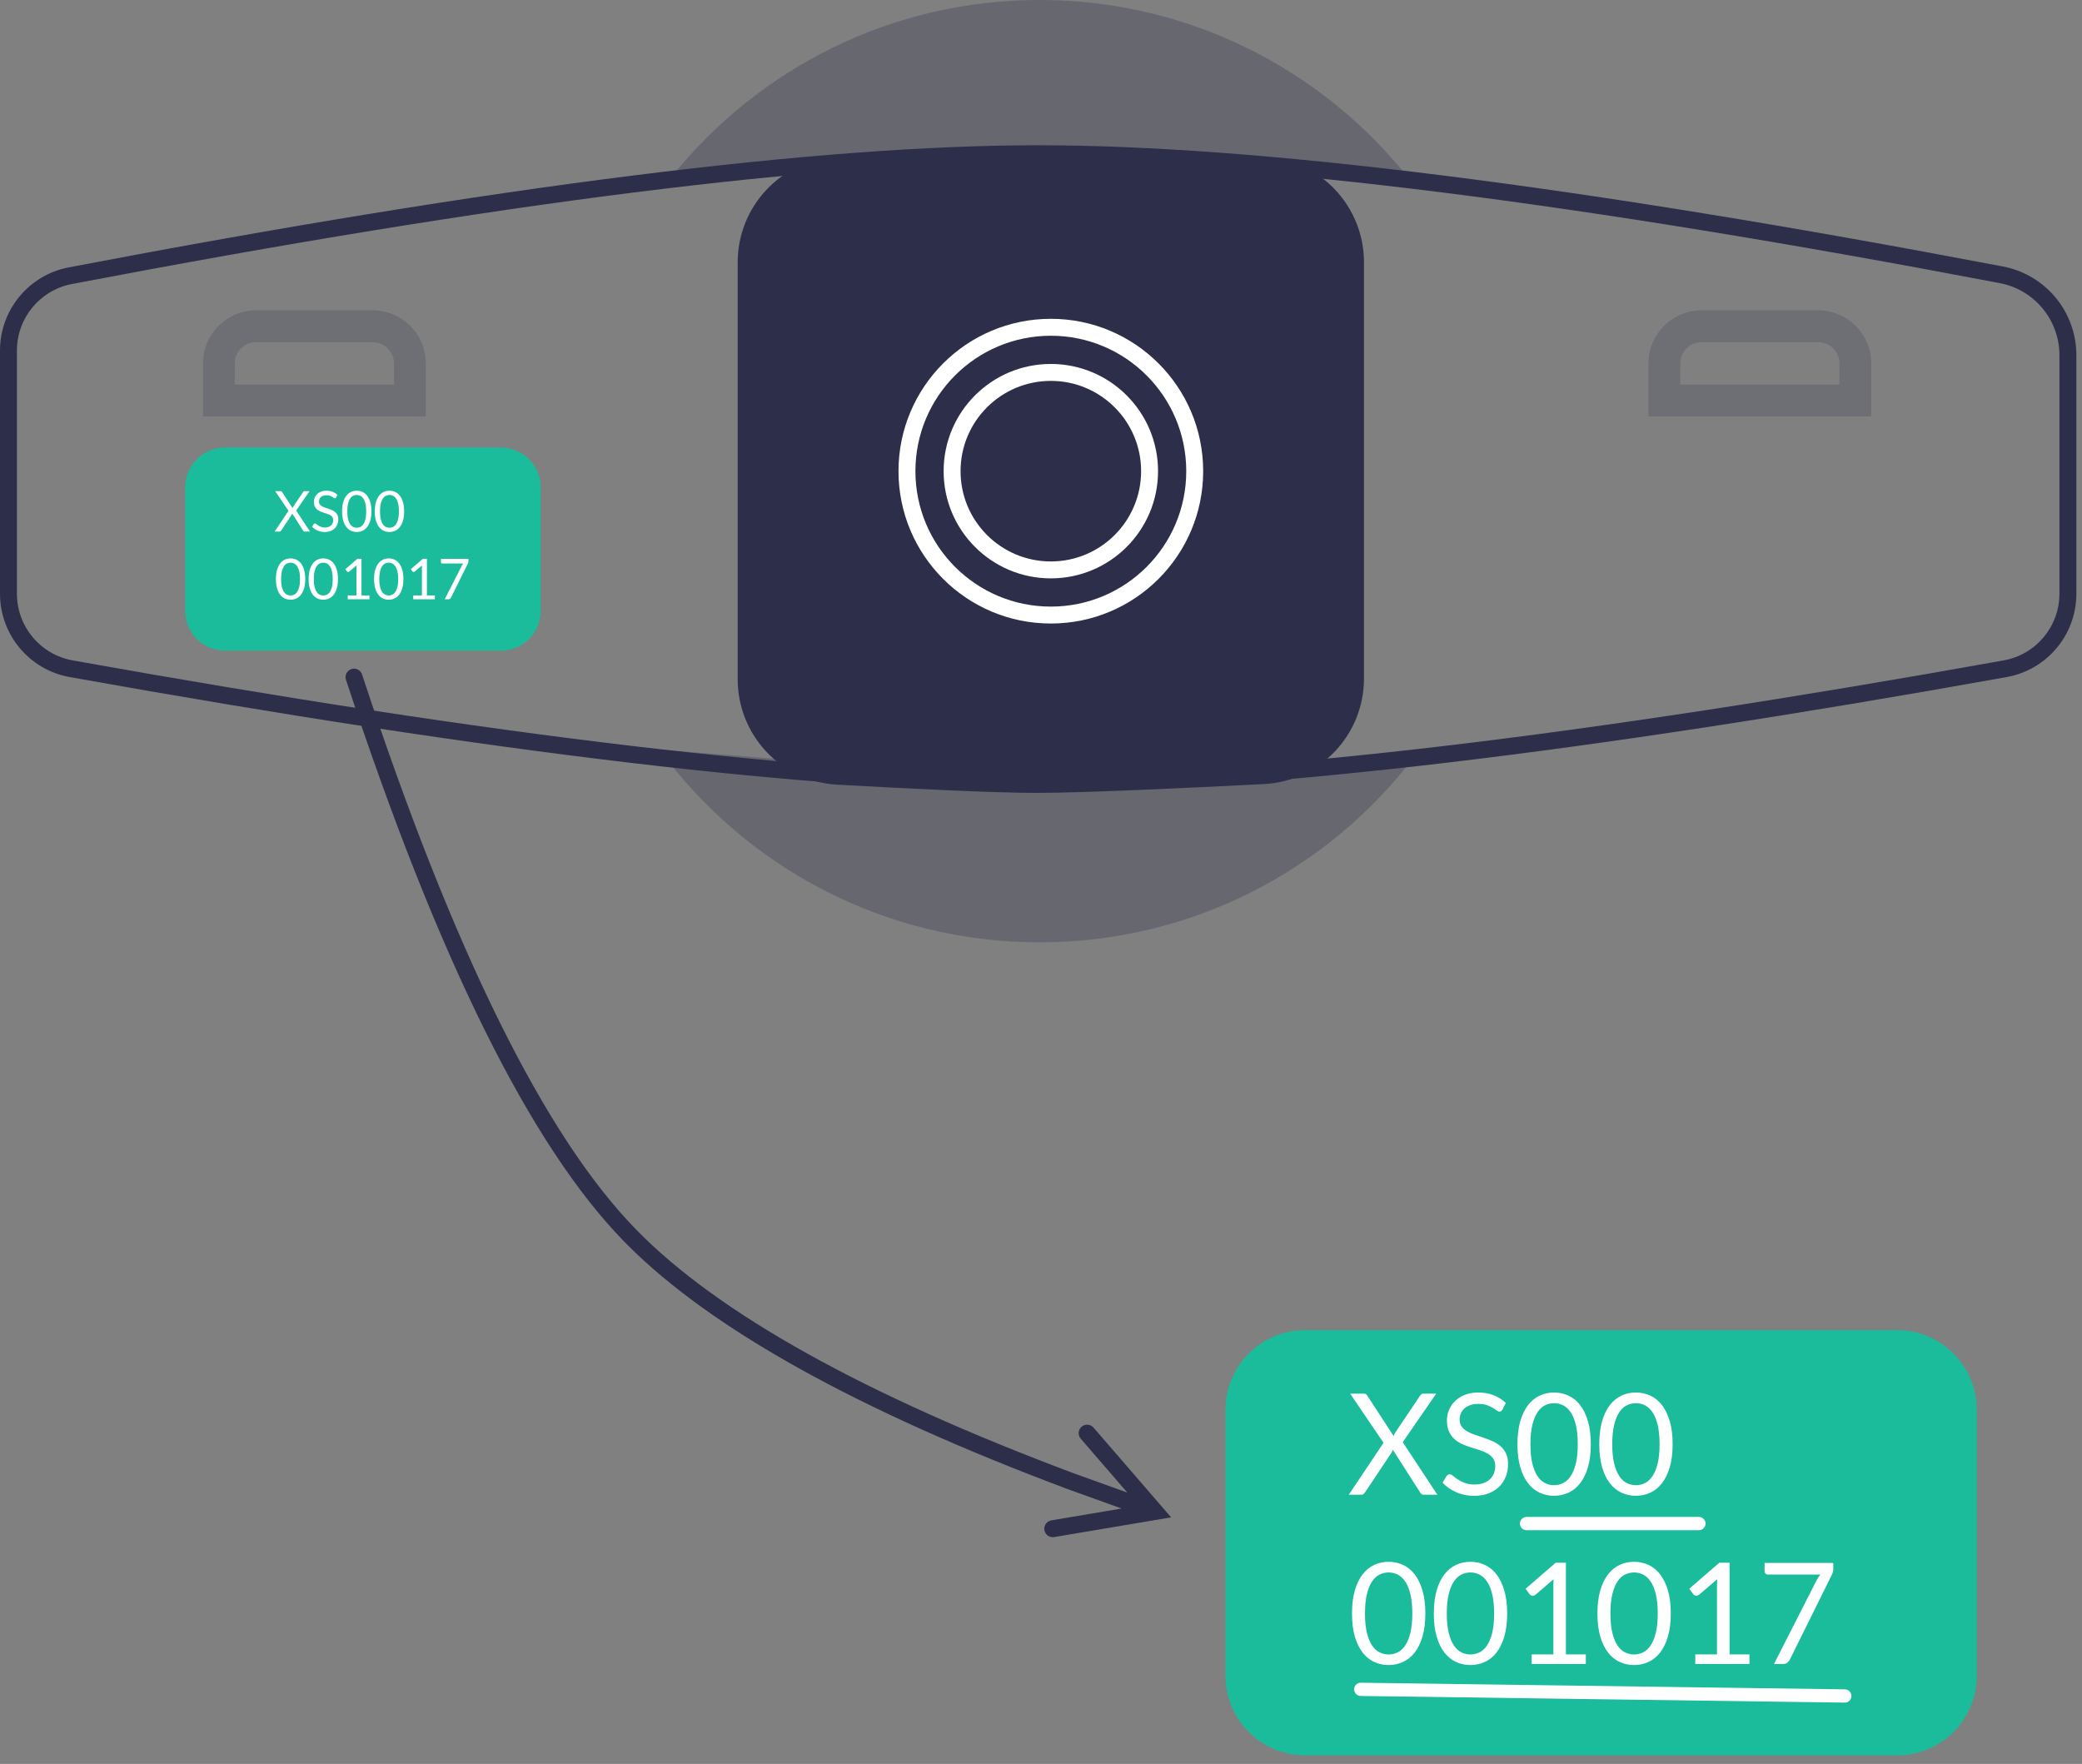 <svg width="157" height="133" viewBox="0 0 157 133" fill="none" xmlns="http://www.w3.org/2000/svg">
<rect x="0" y="0" width="157" height="133" fill="#808080" stroke="none"/>
<path fill-rule="evenodd" clip-rule="evenodd" d="M106.72 56.969C100.233 65.527 89.957 71.054 78.391 71.054C66.624 71.054 56.194 65.334 49.728 56.523L78.237 58.786L95.138 58.134L106.72 56.969ZM106.313 13.558L93.858 11.786H65.354L50.664 13.313C57.175 5.196 67.176 0 78.391 0C89.718 0 99.807 5.301 106.313 13.558Z" fill="#2C2E4A" fill-opacity="0.3"/>
<path fill-rule="evenodd" clip-rule="evenodd" d="M0 26.43L0 44.77C0 47.86 2.214 50.507 5.256 51.052C37.315 56.801 61.659 59.676 78.287 59.676C94.915 59.676 119.259 56.801 151.319 51.052C154.361 50.507 156.575 47.86 156.575 44.77V26.782C156.575 23.513 154.252 20.706 151.041 20.095C119.063 14 94.812 10.953 78.287 10.953C61.703 10.953 37.336 14.022 5.185 20.161C2.176 20.735 0 23.367 0 26.43ZM5.481 49.796C3.048 49.359 1.276 47.242 1.276 44.77L1.276 26.43C1.276 23.979 3.017 21.874 5.425 21.415C37.503 15.29 61.8 12.229 78.287 12.229C94.715 12.229 118.896 15.268 150.802 21.348C153.411 21.846 155.298 24.126 155.298 26.782V44.77C155.298 47.242 153.527 49.359 151.094 49.796C119.102 55.533 94.825 58.399 78.287 58.399C61.75 58.399 37.473 55.533 5.481 49.796Z" fill="#2C2E4A"/>
<path fill-rule="evenodd" clip-rule="evenodd" d="M98.411 132.356C95.097 132.356 92.411 129.67 92.411 126.356V106.297C92.411 102.983 95.097 100.297 98.411 100.297H143.064C146.378 100.297 149.064 102.983 149.064 106.297V126.356C149.064 129.67 146.378 132.356 143.064 132.356H98.411Z" fill="#1ABC9C"/>
<path fill-rule="evenodd" clip-rule="evenodd" d="M16.964 49.061C15.307 49.061 13.964 47.718 13.964 46.061V36.744C13.964 35.087 15.307 33.744 16.964 33.744H37.769C39.425 33.744 40.769 35.087 40.769 36.744V46.061C40.769 47.718 39.425 49.061 37.769 49.061H16.964Z" fill="#1ABC9C"/>
<path fill-rule="evenodd" clip-rule="evenodd" d="M113.302 106.276C113.27 106.33 113.236 106.369 113.201 106.396C113.165 106.423 113.119 106.436 113.062 106.436C113.002 106.436 112.932 106.406 112.852 106.346C112.773 106.285 112.672 106.219 112.549 106.146C112.427 106.073 112.28 106.007 112.108 105.947C111.936 105.886 111.728 105.856 111.483 105.856C111.252 105.856 111.049 105.887 110.871 105.949C110.694 106.011 110.546 106.096 110.427 106.202C110.308 106.308 110.219 106.433 110.159 106.577C110.098 106.721 110.068 106.876 110.068 107.042C110.068 107.255 110.121 107.431 110.225 107.571C110.33 107.712 110.468 107.831 110.64 107.93C110.812 108.03 111.007 108.116 111.225 108.188C111.443 108.261 111.666 108.336 111.895 108.414C112.124 108.492 112.347 108.58 112.565 108.678C112.783 108.775 112.978 108.898 113.15 109.047C113.322 109.196 113.46 109.379 113.565 109.595C113.67 109.811 113.722 110.077 113.722 110.393C113.722 110.726 113.665 111.039 113.552 111.332C113.438 111.624 113.273 111.878 113.055 112.095C112.836 112.311 112.569 112.481 112.251 112.605C111.934 112.729 111.573 112.791 111.169 112.791C110.676 112.791 110.227 112.702 109.821 112.523C109.415 112.344 109.068 112.102 108.781 111.797L109.079 111.308C109.107 111.269 109.142 111.236 109.183 111.209C109.223 111.183 109.269 111.169 109.318 111.169C109.393 111.169 109.478 111.209 109.574 111.289C109.669 111.369 109.789 111.457 109.933 111.552C110.076 111.648 110.25 111.736 110.454 111.816C110.658 111.895 110.907 111.935 111.201 111.935C111.446 111.935 111.664 111.902 111.855 111.834C112.047 111.767 112.209 111.672 112.342 111.55C112.475 111.427 112.577 111.281 112.648 111.111C112.719 110.941 112.754 110.751 112.754 110.542C112.754 110.311 112.702 110.123 112.597 109.975C112.493 109.828 112.355 109.705 112.185 109.606C112.015 109.506 111.821 109.422 111.603 109.353L110.932 109.14C110.704 109.068 110.48 108.984 110.262 108.888C110.044 108.792 109.85 108.668 109.68 108.515C109.51 108.363 109.372 108.172 109.268 107.944C109.163 107.715 109.111 107.432 109.111 107.095C109.111 106.826 109.163 106.565 109.268 106.314C109.372 106.062 109.524 105.839 109.723 105.644C109.921 105.449 110.167 105.293 110.459 105.176C110.752 105.059 111.088 105 111.467 105C111.892 105 112.281 105.067 112.632 105.202C112.983 105.337 113.289 105.532 113.552 105.787L113.302 106.276ZM104.33 108.792L101.814 105.085H102.84C102.915 105.085 102.97 105.098 103.005 105.122C103.041 105.147 103.073 105.183 103.101 105.229L105.09 108.281C105.115 108.207 105.152 108.125 105.202 108.037L107.079 105.25C107.111 105.2 107.146 105.16 107.183 105.13C107.22 105.1 107.265 105.085 107.319 105.085H108.302L105.776 108.744L108.388 112.706H107.366C107.288 112.706 107.227 112.686 107.183 112.645C107.139 112.604 107.102 112.559 107.074 112.51L105.032 109.313C105.007 109.388 104.975 109.459 104.936 109.526L102.947 112.51C102.915 112.559 102.879 112.604 102.838 112.645C102.797 112.686 102.739 112.706 102.665 112.706H101.708L104.33 108.792ZM119.745 110.63C119.889 110.142 119.96 109.565 119.96 108.898C119.96 108.232 119.889 107.654 119.745 107.165C119.601 106.675 119.406 106.27 119.157 105.949C118.909 105.628 118.616 105.39 118.277 105.234C117.939 105.078 117.576 105 117.19 105C116.8 105 116.437 105.078 116.102 105.234C115.767 105.39 115.475 105.628 115.227 105.949C114.979 106.27 114.784 106.675 114.642 107.165C114.5 107.654 114.429 108.232 114.429 108.898C114.429 109.565 114.5 110.142 114.642 110.63C114.784 111.117 114.979 111.52 115.227 111.839C115.475 112.159 115.767 112.396 116.102 112.552C116.437 112.708 116.8 112.786 117.19 112.786C117.576 112.786 117.939 112.708 118.277 112.552C118.616 112.396 118.909 112.159 119.157 111.839C119.406 111.52 119.601 111.117 119.745 110.63ZM118.977 108.898C118.977 108.317 118.928 107.829 118.83 107.433C118.733 107.038 118.602 106.72 118.437 106.479C118.272 106.237 118.081 106.065 117.865 105.96C117.649 105.855 117.424 105.803 117.19 105.803C116.956 105.803 116.73 105.855 116.514 105.96C116.298 106.065 116.108 106.237 115.945 106.479C115.782 106.72 115.652 107.038 115.554 107.433C115.457 107.829 115.408 108.317 115.408 108.898C115.408 109.48 115.457 109.967 115.554 110.361C115.652 110.755 115.782 111.072 115.945 111.313C116.108 111.554 116.298 111.727 116.514 111.832C116.73 111.936 116.956 111.988 117.19 111.988C117.424 111.988 117.649 111.936 117.865 111.832C118.081 111.727 118.272 111.554 118.437 111.313C118.602 111.072 118.733 110.755 118.83 110.361C118.928 109.967 118.977 109.48 118.977 108.898ZM125.914 110.63C126.058 110.142 126.13 109.565 126.13 108.898C126.13 108.232 126.058 107.654 125.914 107.165C125.771 106.675 125.575 106.27 125.327 105.949C125.079 105.628 124.785 105.39 124.447 105.234C124.108 105.078 123.745 105 123.359 105C122.969 105 122.606 105.078 122.271 105.234C121.936 105.39 121.645 105.628 121.396 105.949C121.148 106.27 120.953 106.675 120.811 107.165C120.67 107.654 120.599 108.232 120.599 108.898C120.599 109.565 120.67 110.142 120.811 110.63C120.953 111.117 121.148 111.52 121.396 111.839C121.645 112.159 121.936 112.396 122.271 112.552C122.606 112.708 122.969 112.786 123.359 112.786C123.745 112.786 124.108 112.708 124.447 112.552C124.785 112.396 125.079 112.159 125.327 111.839C125.575 111.52 125.771 111.117 125.914 110.63ZM125.146 108.898C125.146 108.317 125.097 107.829 125 107.433C124.902 107.038 124.771 106.72 124.606 106.479C124.441 106.237 124.251 106.065 124.034 105.96C123.818 105.855 123.593 105.803 123.359 105.803C123.125 105.803 122.9 105.855 122.684 105.96C122.467 106.065 122.278 106.237 122.114 106.479C121.951 106.72 121.821 107.038 121.724 107.433C121.626 107.829 121.577 108.317 121.577 108.898C121.577 109.48 121.626 109.967 121.724 110.361C121.821 110.755 121.951 111.072 122.114 111.313C122.278 111.554 122.467 111.727 122.684 111.832C122.9 111.936 123.125 111.988 123.359 111.988C123.593 111.988 123.818 111.936 124.034 111.832C124.251 111.727 124.441 111.554 124.606 111.313C124.771 111.072 124.902 110.755 125 110.361C125.097 109.967 125.146 109.48 125.146 108.898ZM107.268 123.394C107.412 122.906 107.483 122.329 107.483 121.663C107.483 120.996 107.412 120.418 107.268 119.929C107.124 119.44 106.929 119.034 106.68 118.714C106.432 118.393 106.139 118.154 105.8 117.998C105.462 117.842 105.099 117.764 104.713 117.764C104.323 117.764 103.96 117.842 103.625 117.998C103.29 118.154 102.998 118.393 102.75 118.714C102.502 119.034 102.307 119.44 102.165 119.929C102.023 120.418 101.952 120.996 101.952 121.663C101.952 122.329 102.023 122.906 102.165 123.394C102.307 123.881 102.502 124.285 102.75 124.604C102.998 124.923 103.29 125.16 103.625 125.316C103.96 125.472 104.323 125.55 104.713 125.55C105.099 125.55 105.462 125.472 105.8 125.316C106.139 125.16 106.432 124.923 106.68 124.604C106.929 124.285 107.124 123.881 107.268 123.394ZM106.5 121.663C106.5 121.081 106.451 120.593 106.353 120.197C106.256 119.802 106.125 119.484 105.96 119.243C105.795 119.002 105.604 118.829 105.388 118.724C105.172 118.62 104.947 118.567 104.713 118.567C104.479 118.567 104.253 118.62 104.037 118.724C103.821 118.829 103.631 119.002 103.468 119.243C103.305 119.484 103.175 119.802 103.077 120.197C102.98 120.593 102.931 121.081 102.931 121.663C102.931 122.244 102.98 122.732 103.077 123.125C103.175 123.519 103.305 123.836 103.468 124.077C103.631 124.318 103.821 124.491 104.037 124.596C104.253 124.7 104.479 124.753 104.713 124.753C104.947 124.753 105.172 124.7 105.388 124.596C105.604 124.491 105.795 124.318 105.96 124.077C106.125 123.836 106.256 123.519 106.353 123.125C106.451 122.732 106.5 122.244 106.5 121.663ZM113.437 123.394C113.581 122.906 113.653 122.329 113.653 121.663C113.653 120.996 113.581 120.418 113.437 119.929C113.294 119.44 113.098 119.034 112.85 118.714C112.602 118.393 112.308 118.154 111.97 117.998C111.631 117.842 111.268 117.764 110.882 117.764C110.492 117.764 110.129 117.842 109.794 117.998C109.459 118.154 109.168 118.393 108.919 118.714C108.671 119.034 108.476 119.44 108.334 119.929C108.193 120.418 108.122 120.996 108.122 121.663C108.122 122.329 108.193 122.906 108.334 123.394C108.476 123.881 108.671 124.285 108.919 124.604C109.168 124.923 109.459 125.16 109.794 125.316C110.129 125.472 110.492 125.55 110.882 125.55C111.268 125.55 111.631 125.472 111.97 125.316C112.308 125.16 112.602 124.923 112.85 124.604C113.098 124.285 113.294 123.881 113.437 123.394ZM112.669 121.663C112.669 121.081 112.62 120.593 112.523 120.197C112.425 119.802 112.294 119.484 112.129 119.243C111.964 119.002 111.774 118.829 111.557 118.724C111.341 118.62 111.116 118.567 110.882 118.567C110.648 118.567 110.423 118.62 110.206 118.724C109.99 118.829 109.801 119.002 109.637 119.243C109.474 119.484 109.344 119.802 109.247 120.197C109.149 120.593 109.1 121.081 109.1 121.663C109.1 122.244 109.149 122.732 109.247 123.125C109.344 123.519 109.474 123.836 109.637 124.077C109.801 124.318 109.99 124.491 110.206 124.596C110.423 124.7 110.648 124.753 110.882 124.753C111.116 124.753 111.341 124.7 111.557 124.596C111.774 124.491 111.964 124.318 112.129 124.077C112.294 123.836 112.425 123.519 112.523 123.125C112.62 122.732 112.669 122.244 112.669 121.663ZM117.136 124.747H115.498V125.471H119.583V124.747H118.083V117.833H117.312L115.046 119.796L115.344 120.205C115.365 120.237 115.397 120.265 115.44 120.288C115.482 120.311 115.53 120.322 115.583 120.322C115.615 120.322 115.649 120.316 115.684 120.304C115.72 120.291 115.755 120.271 115.791 120.243L117.152 119.078C117.142 119.237 117.136 119.395 117.136 119.551V124.747ZM125.992 121.663C125.992 122.329 125.92 122.906 125.776 123.394C125.633 123.881 125.437 124.285 125.189 124.604C124.94 124.923 124.647 125.16 124.308 125.316C123.97 125.472 123.607 125.55 123.221 125.55C122.831 125.55 122.468 125.472 122.133 125.316C121.798 125.16 121.506 124.923 121.258 124.604C121.01 124.285 120.815 123.881 120.673 123.394C120.531 122.906 120.46 122.329 120.46 121.663C120.46 120.996 120.531 120.418 120.673 119.929C120.815 119.44 121.01 119.034 121.258 118.714C121.506 118.393 121.798 118.154 122.133 117.998C122.468 117.842 122.831 117.764 123.221 117.764C123.607 117.764 123.97 117.842 124.308 117.998C124.647 118.154 124.94 118.393 125.189 118.714C125.437 119.034 125.633 119.44 125.776 119.929C125.92 120.418 125.992 120.996 125.992 121.663ZM124.861 120.197C124.959 120.593 125.008 121.081 125.008 121.663C125.008 122.244 124.959 122.732 124.861 123.125C124.764 123.519 124.633 123.836 124.468 124.077C124.303 124.318 124.112 124.491 123.896 124.596C123.68 124.7 123.455 124.753 123.221 124.753C122.987 124.753 122.762 124.7 122.545 124.596C122.329 124.491 122.139 124.318 121.976 124.077C121.813 123.836 121.683 123.519 121.585 123.125C121.488 122.732 121.439 122.244 121.439 121.663C121.439 121.081 121.488 120.593 121.585 120.197C121.683 119.802 121.813 119.484 121.976 119.243C122.139 119.002 122.329 118.829 122.545 118.724C122.762 118.62 122.987 118.567 123.221 118.567C123.455 118.567 123.68 118.62 123.896 118.724C124.112 118.829 124.303 119.002 124.468 119.243C124.633 119.484 124.764 119.802 124.861 120.197ZM127.837 124.747H129.475V119.551C129.475 119.395 129.48 119.237 129.491 119.078L128.13 120.243C128.094 120.271 128.059 120.291 128.023 120.304C127.988 120.316 127.954 120.322 127.922 120.322C127.869 120.322 127.821 120.311 127.779 120.288C127.736 120.265 127.704 120.237 127.683 120.205L127.385 119.796L129.651 117.833H130.422V124.747H131.922V125.471H127.837V124.747ZM138.245 118.275V117.849H133.065V118.493C133.065 118.553 133.089 118.607 133.137 118.655C133.185 118.703 133.239 118.727 133.299 118.727H137.277C137.217 118.794 137.163 118.865 137.115 118.94C137.067 119.014 137.02 119.096 136.974 119.184L133.772 125.471H134.448C134.586 125.471 134.696 125.438 134.778 125.372C134.859 125.307 134.923 125.228 134.969 125.136L138.123 118.769C138.151 118.716 138.179 118.651 138.205 118.573C138.232 118.495 138.245 118.395 138.245 118.275Z" fill="white"/>
<path d="M115.113 115.381H128.113C128.389 115.381 128.613 115.157 128.613 114.881C128.613 114.605 128.389 114.381 128.113 114.381H115.113C114.837 114.381 114.613 114.605 114.613 114.881C114.613 115.157 114.837 115.381 115.113 115.381Z" fill="white"/>
<path d="M102.606 127.881L139.106 128.381C139.382 128.385 139.609 128.164 139.613 127.888C139.617 127.612 139.396 127.385 139.12 127.381L102.62 126.881C102.344 126.877 102.117 127.098 102.113 127.374C102.109 127.65 102.33 127.877 102.606 127.881Z" fill="white"/>
<path fill-rule="evenodd" clip-rule="evenodd" d="M25.345 37.511C25.332 37.532 25.319 37.548 25.305 37.558C25.291 37.569 25.272 37.574 25.25 37.574C25.226 37.574 25.198 37.562 25.166 37.538C25.134 37.514 25.093 37.487 25.044 37.458C24.995 37.429 24.936 37.403 24.868 37.379C24.799 37.355 24.716 37.343 24.618 37.343C24.526 37.343 24.444 37.355 24.373 37.38C24.302 37.405 24.243 37.438 24.195 37.481C24.148 37.523 24.112 37.573 24.088 37.631C24.064 37.688 24.052 37.75 24.052 37.817C24.052 37.902 24.073 37.973 24.115 38.029C24.157 38.085 24.212 38.133 24.281 38.172C24.349 38.212 24.427 38.246 24.515 38.275C24.602 38.304 24.691 38.335 24.783 38.366C24.874 38.397 24.963 38.432 25.051 38.471C25.138 38.51 25.216 38.559 25.285 38.619C25.354 38.678 25.409 38.752 25.451 38.838C25.492 38.925 25.513 39.031 25.513 39.157C25.513 39.291 25.491 39.416 25.445 39.533C25.4 39.65 25.334 39.751 25.246 39.838C25.159 39.924 25.052 39.992 24.925 40.042C24.798 40.092 24.654 40.117 24.492 40.117C24.295 40.117 24.115 40.081 23.953 40.009C23.791 39.938 23.652 39.841 23.537 39.719L23.656 39.523C23.668 39.508 23.681 39.494 23.698 39.484C23.714 39.473 23.732 39.468 23.752 39.468C23.782 39.468 23.816 39.484 23.854 39.516C23.892 39.547 23.94 39.583 23.998 39.621C24.055 39.659 24.125 39.694 24.206 39.726C24.288 39.758 24.387 39.774 24.505 39.774C24.603 39.774 24.69 39.761 24.767 39.734C24.843 39.707 24.908 39.669 24.961 39.62C25.015 39.571 25.055 39.512 25.084 39.444C25.112 39.376 25.126 39.3 25.126 39.217C25.126 39.124 25.105 39.049 25.063 38.99C25.022 38.931 24.967 38.882 24.899 38.842C24.831 38.803 24.753 38.769 24.666 38.741L24.398 38.656C24.306 38.627 24.217 38.593 24.13 38.555C24.042 38.517 23.965 38.467 23.897 38.406C23.828 38.345 23.773 38.269 23.732 38.178C23.69 38.086 23.669 37.973 23.669 37.838C23.669 37.73 23.69 37.626 23.732 37.526C23.773 37.425 23.834 37.335 23.914 37.257C23.993 37.179 24.091 37.117 24.208 37.07C24.325 37.023 24.46 37 24.611 37C24.782 37 24.937 37.027 25.077 37.081C25.218 37.135 25.34 37.213 25.445 37.315L25.345 37.511ZM21.756 38.517L20.75 37.034H21.161C21.191 37.034 21.212 37.039 21.227 37.049C21.241 37.059 21.254 37.073 21.265 37.092L22.061 38.313C22.071 38.283 22.085 38.25 22.105 38.215L22.856 37.1C22.869 37.08 22.883 37.064 22.898 37.052C22.913 37.04 22.931 37.034 22.952 37.034H23.346L22.335 38.498L23.38 40.083H22.971C22.94 40.083 22.916 40.074 22.898 40.058C22.88 40.042 22.866 40.024 22.854 40.004L22.037 38.725C22.027 38.755 22.015 38.783 21.999 38.81L21.203 40.004C21.191 40.024 21.176 40.042 21.16 40.058C21.143 40.074 21.12 40.083 21.091 40.083H20.708L21.756 38.517ZM27.923 39.252C27.98 39.057 28.009 38.826 28.009 38.559C28.009 38.293 27.98 38.062 27.923 37.866C27.865 37.67 27.787 37.508 27.688 37.38C27.588 37.251 27.471 37.156 27.335 37.094C27.2 37.031 27.055 37 26.9 37C26.744 37 26.599 37.031 26.465 37.094C26.331 37.156 26.215 37.251 26.115 37.38C26.016 37.508 25.938 37.67 25.881 37.866C25.825 38.062 25.796 38.293 25.796 38.559C25.796 38.826 25.825 39.057 25.881 39.252C25.938 39.447 26.016 39.608 26.115 39.736C26.215 39.863 26.331 39.959 26.465 40.021C26.599 40.083 26.744 40.114 26.9 40.114C27.055 40.114 27.2 40.083 27.335 40.021C27.471 39.959 27.588 39.863 27.688 39.736C27.787 39.608 27.865 39.447 27.923 39.252ZM27.615 38.559C27.615 38.327 27.596 38.131 27.557 37.973C27.518 37.815 27.465 37.688 27.399 37.591C27.333 37.495 27.257 37.426 27.171 37.384C27.084 37.342 26.994 37.321 26.9 37.321C26.807 37.321 26.717 37.342 26.63 37.384C26.544 37.426 26.468 37.495 26.403 37.591C26.337 37.688 26.285 37.815 26.246 37.973C26.207 38.131 26.188 38.327 26.188 38.559C26.188 38.792 26.207 38.987 26.246 39.144C26.285 39.302 26.337 39.429 26.403 39.525C26.468 39.622 26.544 39.691 26.63 39.733C26.717 39.774 26.807 39.795 26.9 39.795C26.994 39.795 27.084 39.774 27.171 39.733C27.257 39.691 27.333 39.622 27.399 39.525C27.465 39.429 27.518 39.302 27.557 39.144C27.596 38.987 27.615 38.792 27.615 38.559ZM30.39 39.252C30.448 39.057 30.477 38.826 30.477 38.559C30.477 38.293 30.448 38.062 30.39 37.866C30.333 37.67 30.255 37.508 30.155 37.38C30.056 37.251 29.939 37.156 29.803 37.094C29.668 37.031 29.523 37 29.368 37C29.212 37 29.067 37.031 28.933 37.094C28.799 37.156 28.682 37.251 28.583 37.38C28.484 37.508 28.406 37.67 28.349 37.866C28.292 38.062 28.264 38.293 28.264 38.559C28.264 38.826 28.292 39.057 28.349 39.252C28.406 39.447 28.484 39.608 28.583 39.736C28.682 39.863 28.799 39.959 28.933 40.021C29.067 40.083 29.212 40.114 29.368 40.114C29.523 40.114 29.668 40.083 29.803 40.021C29.939 39.959 30.056 39.863 30.155 39.736C30.255 39.608 30.333 39.447 30.39 39.252ZM30.083 38.559C30.083 38.327 30.064 38.131 30.024 37.973C29.985 37.815 29.933 37.688 29.867 37.591C29.801 37.495 29.725 37.426 29.638 37.384C29.552 37.342 29.462 37.321 29.368 37.321C29.275 37.321 29.184 37.342 29.098 37.384C29.012 37.426 28.936 37.495 28.87 37.591C28.805 37.688 28.753 37.815 28.714 37.973C28.675 38.131 28.655 38.327 28.655 38.559C28.655 38.792 28.675 38.987 28.714 39.144C28.753 39.302 28.805 39.429 28.87 39.525C28.936 39.622 29.012 39.691 29.098 39.733C29.184 39.774 29.275 39.795 29.368 39.795C29.462 39.795 29.552 39.774 29.638 39.733C29.725 39.691 29.801 39.622 29.867 39.525C29.933 39.429 29.985 39.302 30.024 39.144C30.064 38.987 30.083 38.792 30.083 38.559ZM22.932 44.358C22.989 44.163 23.018 43.932 23.018 43.665C23.018 43.398 22.989 43.167 22.932 42.971C22.874 42.776 22.796 42.614 22.697 42.485C22.598 42.357 22.48 42.262 22.345 42.199C22.209 42.137 22.064 42.106 21.91 42.106C21.754 42.106 21.609 42.137 21.475 42.199C21.34 42.262 21.224 42.357 21.125 42.485C21.025 42.614 20.947 42.776 20.891 42.971C20.834 43.167 20.805 43.398 20.805 43.665C20.805 43.932 20.834 44.163 20.891 44.358C20.947 44.553 21.025 44.714 21.125 44.842C21.224 44.969 21.34 45.064 21.475 45.127C21.609 45.189 21.754 45.22 21.91 45.22C22.064 45.22 22.209 45.189 22.345 45.127C22.48 45.064 22.598 44.969 22.697 44.842C22.796 44.714 22.874 44.553 22.932 44.358ZM22.624 43.665C22.624 43.432 22.605 43.237 22.566 43.079C22.527 42.921 22.474 42.794 22.409 42.697C22.343 42.601 22.266 42.532 22.18 42.49C22.093 42.448 22.003 42.427 21.91 42.427C21.816 42.427 21.726 42.448 21.639 42.49C21.553 42.532 21.477 42.601 21.412 42.697C21.347 42.794 21.294 42.921 21.255 43.079C21.216 43.237 21.197 43.432 21.197 43.665C21.197 43.898 21.216 44.093 21.255 44.25C21.294 44.407 21.347 44.534 21.412 44.631C21.477 44.727 21.553 44.797 21.639 44.838C21.726 44.88 21.816 44.901 21.91 44.901C22.003 44.901 22.093 44.88 22.18 44.838C22.266 44.797 22.343 44.727 22.409 44.631C22.474 44.534 22.527 44.407 22.566 44.25C22.605 44.093 22.624 43.898 22.624 43.665ZM25.4 44.358C25.457 44.163 25.486 43.932 25.486 43.665C25.486 43.398 25.457 43.167 25.4 42.971C25.342 42.776 25.264 42.614 25.165 42.485C25.065 42.357 24.948 42.262 24.812 42.199C24.677 42.137 24.532 42.106 24.377 42.106C24.221 42.106 24.076 42.137 23.942 42.199C23.808 42.262 23.692 42.357 23.592 42.485C23.493 42.614 23.415 42.776 23.358 42.971C23.302 43.167 23.273 43.398 23.273 43.665C23.273 43.932 23.302 44.163 23.358 44.358C23.415 44.553 23.493 44.714 23.592 44.842C23.692 44.969 23.808 45.064 23.942 45.127C24.076 45.189 24.221 45.22 24.377 45.22C24.532 45.22 24.677 45.189 24.812 45.127C24.948 45.064 25.065 44.969 25.165 44.842C25.264 44.714 25.342 44.553 25.4 44.358ZM25.092 43.665C25.092 43.432 25.073 43.237 25.034 43.079C24.995 42.921 24.942 42.794 24.876 42.697C24.81 42.601 24.734 42.532 24.648 42.49C24.561 42.448 24.471 42.427 24.377 42.427C24.284 42.427 24.194 42.448 24.107 42.49C24.021 42.532 23.945 42.601 23.88 42.697C23.814 42.794 23.762 42.921 23.723 43.079C23.684 43.237 23.665 43.432 23.665 43.665C23.665 43.898 23.684 44.093 23.723 44.25C23.762 44.407 23.814 44.534 23.88 44.631C23.945 44.727 24.021 44.797 24.107 44.838C24.194 44.88 24.284 44.901 24.377 44.901C24.471 44.901 24.561 44.88 24.648 44.838C24.734 44.797 24.81 44.727 24.876 44.631C24.942 44.534 24.995 44.407 25.034 44.25C25.073 44.093 25.092 43.898 25.092 43.665ZM26.879 44.899H26.224V45.188H27.858V44.899H27.258V42.133H26.949L26.043 42.918L26.162 43.082C26.171 43.095 26.183 43.106 26.201 43.115C26.218 43.124 26.237 43.129 26.258 43.129C26.271 43.129 26.284 43.127 26.298 43.121C26.313 43.117 26.327 43.108 26.341 43.097L26.886 42.631C26.881 42.695 26.879 42.758 26.879 42.821V44.899ZM30.421 43.665C30.421 43.932 30.392 44.163 30.335 44.358C30.278 44.553 30.199 44.714 30.1 44.842C30.001 44.969 29.883 45.064 29.748 45.127C29.613 45.189 29.467 45.22 29.313 45.22C29.157 45.22 29.012 45.189 28.878 45.127C28.744 45.064 28.627 44.969 28.528 44.842C28.429 44.714 28.351 44.553 28.294 44.358C28.237 44.163 28.209 43.932 28.209 43.665C28.209 43.398 28.237 43.167 28.294 42.971C28.351 42.776 28.429 42.614 28.528 42.485C28.627 42.357 28.744 42.262 28.878 42.199C29.012 42.137 29.157 42.106 29.313 42.106C29.467 42.106 29.613 42.137 29.748 42.199C29.883 42.262 30.001 42.357 30.1 42.485C30.199 42.614 30.278 42.776 30.335 42.971C30.392 43.167 30.421 43.398 30.421 43.665ZM29.969 43.079C30.008 43.237 30.028 43.432 30.028 43.665C30.028 43.898 30.008 44.093 29.969 44.25C29.93 44.407 29.878 44.534 29.812 44.631C29.746 44.727 29.669 44.797 29.583 44.838C29.497 44.88 29.407 44.901 29.313 44.901C29.219 44.901 29.129 44.88 29.043 44.838C28.956 44.797 28.88 44.727 28.815 44.631C28.75 44.534 28.698 44.407 28.659 44.25C28.62 44.093 28.6 43.898 28.6 43.665C28.6 43.432 28.62 43.237 28.659 43.079C28.698 42.921 28.75 42.794 28.815 42.697C28.88 42.601 28.956 42.532 29.043 42.49C29.129 42.448 29.219 42.427 29.313 42.427C29.407 42.427 29.497 42.448 29.583 42.49C29.669 42.532 29.746 42.601 29.812 42.697C29.878 42.794 29.93 42.921 29.969 43.079ZM31.159 44.899H31.815V42.821C31.815 42.758 31.817 42.695 31.821 42.631L31.276 43.097C31.262 43.108 31.248 43.117 31.234 43.121C31.22 43.127 31.206 43.129 31.194 43.129C31.172 43.129 31.153 43.124 31.136 43.115C31.119 43.106 31.106 43.095 31.098 43.082L30.979 42.918L31.885 42.133H32.193V44.899H32.793V45.188H31.159V44.899ZM35.323 42.31V42.14H33.251V42.397C33.251 42.421 33.26 42.443 33.279 42.462C33.298 42.481 33.32 42.491 33.344 42.491H34.935C34.911 42.518 34.89 42.546 34.871 42.576C34.852 42.606 34.833 42.638 34.814 42.674L33.534 45.188H33.804C33.859 45.188 33.903 45.175 33.936 45.149C33.968 45.123 33.994 45.091 34.012 45.054L35.274 42.508C35.285 42.486 35.296 42.46 35.307 42.429C35.317 42.398 35.323 42.358 35.323 42.31Z" fill="white"/>
<path d="M57.128 51.214V19.784C57.128 16.372 59.759 13.552 63.149 13.335C68.752 12.976 75.944 12.562 79.242 12.562C82.539 12.562 89.731 12.976 95.334 13.335C98.724 13.552 101.355 16.372 101.355 19.784V51.159C101.355 54.607 98.669 57.447 95.237 57.623C89.312 57.926 81.577 58.285 78.178 58.285C74.942 58.285 68.415 57.96 63.198 57.666C59.788 57.474 57.128 54.644 57.128 51.214Z" fill="#2C2E4A" stroke="#2C2E4A" stroke-width="3"/>
<path fill-rule="evenodd" clip-rule="evenodd" d="M90.729 35.527C90.729 41.872 85.586 47.015 79.242 47.015C72.897 47.015 67.754 41.872 67.754 35.527C67.754 29.183 72.897 24.039 79.242 24.039C85.586 24.039 90.729 29.183 90.729 35.527ZM69.03 35.527C69.03 41.167 73.602 45.739 79.242 45.739C84.881 45.739 89.453 41.167 89.453 35.527C89.453 29.887 84.881 25.316 79.242 25.316C73.602 25.316 69.03 29.887 69.03 35.527Z" fill="white"/>
<path fill-rule="evenodd" clip-rule="evenodd" d="M87.326 35.527C87.326 39.992 83.706 43.611 79.242 43.611C74.777 43.611 71.157 39.992 71.157 35.527C71.157 31.062 74.777 27.443 79.242 27.443C83.706 27.443 87.326 31.062 87.326 35.527ZM72.434 35.527C72.434 39.287 75.482 42.335 79.242 42.335C83.001 42.335 86.049 39.287 86.049 35.527C86.049 31.767 83.001 28.72 79.242 28.72C75.482 28.72 72.434 31.767 72.434 35.527Z" fill="white"/>
<path d="M26.496 50.451C26.831 50.34 27.191 50.523 27.302 50.857C34.167 71.711 41.08 85.682 48 92.746C54.173 99.046 65.16 105.168 80.943 111.082V111.082L85.011 112.546L81.496 108.481C81.28 108.231 81.292 107.861 81.514 107.626L81.561 107.581C81.828 107.35 82.231 107.379 82.462 107.646V107.646L88.312 114.413L79.492 115.899C79.144 115.958 78.815 115.723 78.756 115.376C78.698 115.028 78.932 114.699 79.279 114.64V114.64L84.579 113.747L80.503 112.28C64.712 106.364 53.641 100.223 47.28 93.832L47.089 93.639C39.997 86.401 33.011 72.281 26.089 51.257C25.979 50.922 26.161 50.561 26.496 50.451Z" fill="#2C2E4A"/>
<path opacity="0.2" fill-rule="evenodd" clip-rule="evenodd" d="M124.308 27.4V31.4H141.108V27.4C141.108 25.191 139.317 23.4 137.108 23.4H128.308C126.098 23.4 124.308 25.191 124.308 27.4ZM138.708 29H126.708V27.4C126.708 26.516 127.424 25.8 128.308 25.8H137.108C137.991 25.8 138.708 26.516 138.708 27.4V29Z" fill="#2C2E4A"/>
<path opacity="0.2" fill-rule="evenodd" clip-rule="evenodd" d="M15.308 27.4V31.4H32.108V27.4C32.108 25.191 30.317 23.4 28.108 23.4H19.308C17.099 23.4 15.308 25.191 15.308 27.4ZM29.708 29H17.708V27.4C17.708 26.516 18.424 25.8 19.308 25.8H28.108C28.991 25.8 29.708 26.516 29.708 27.4V29Z" fill="#2C2E4A"/>
</svg>
